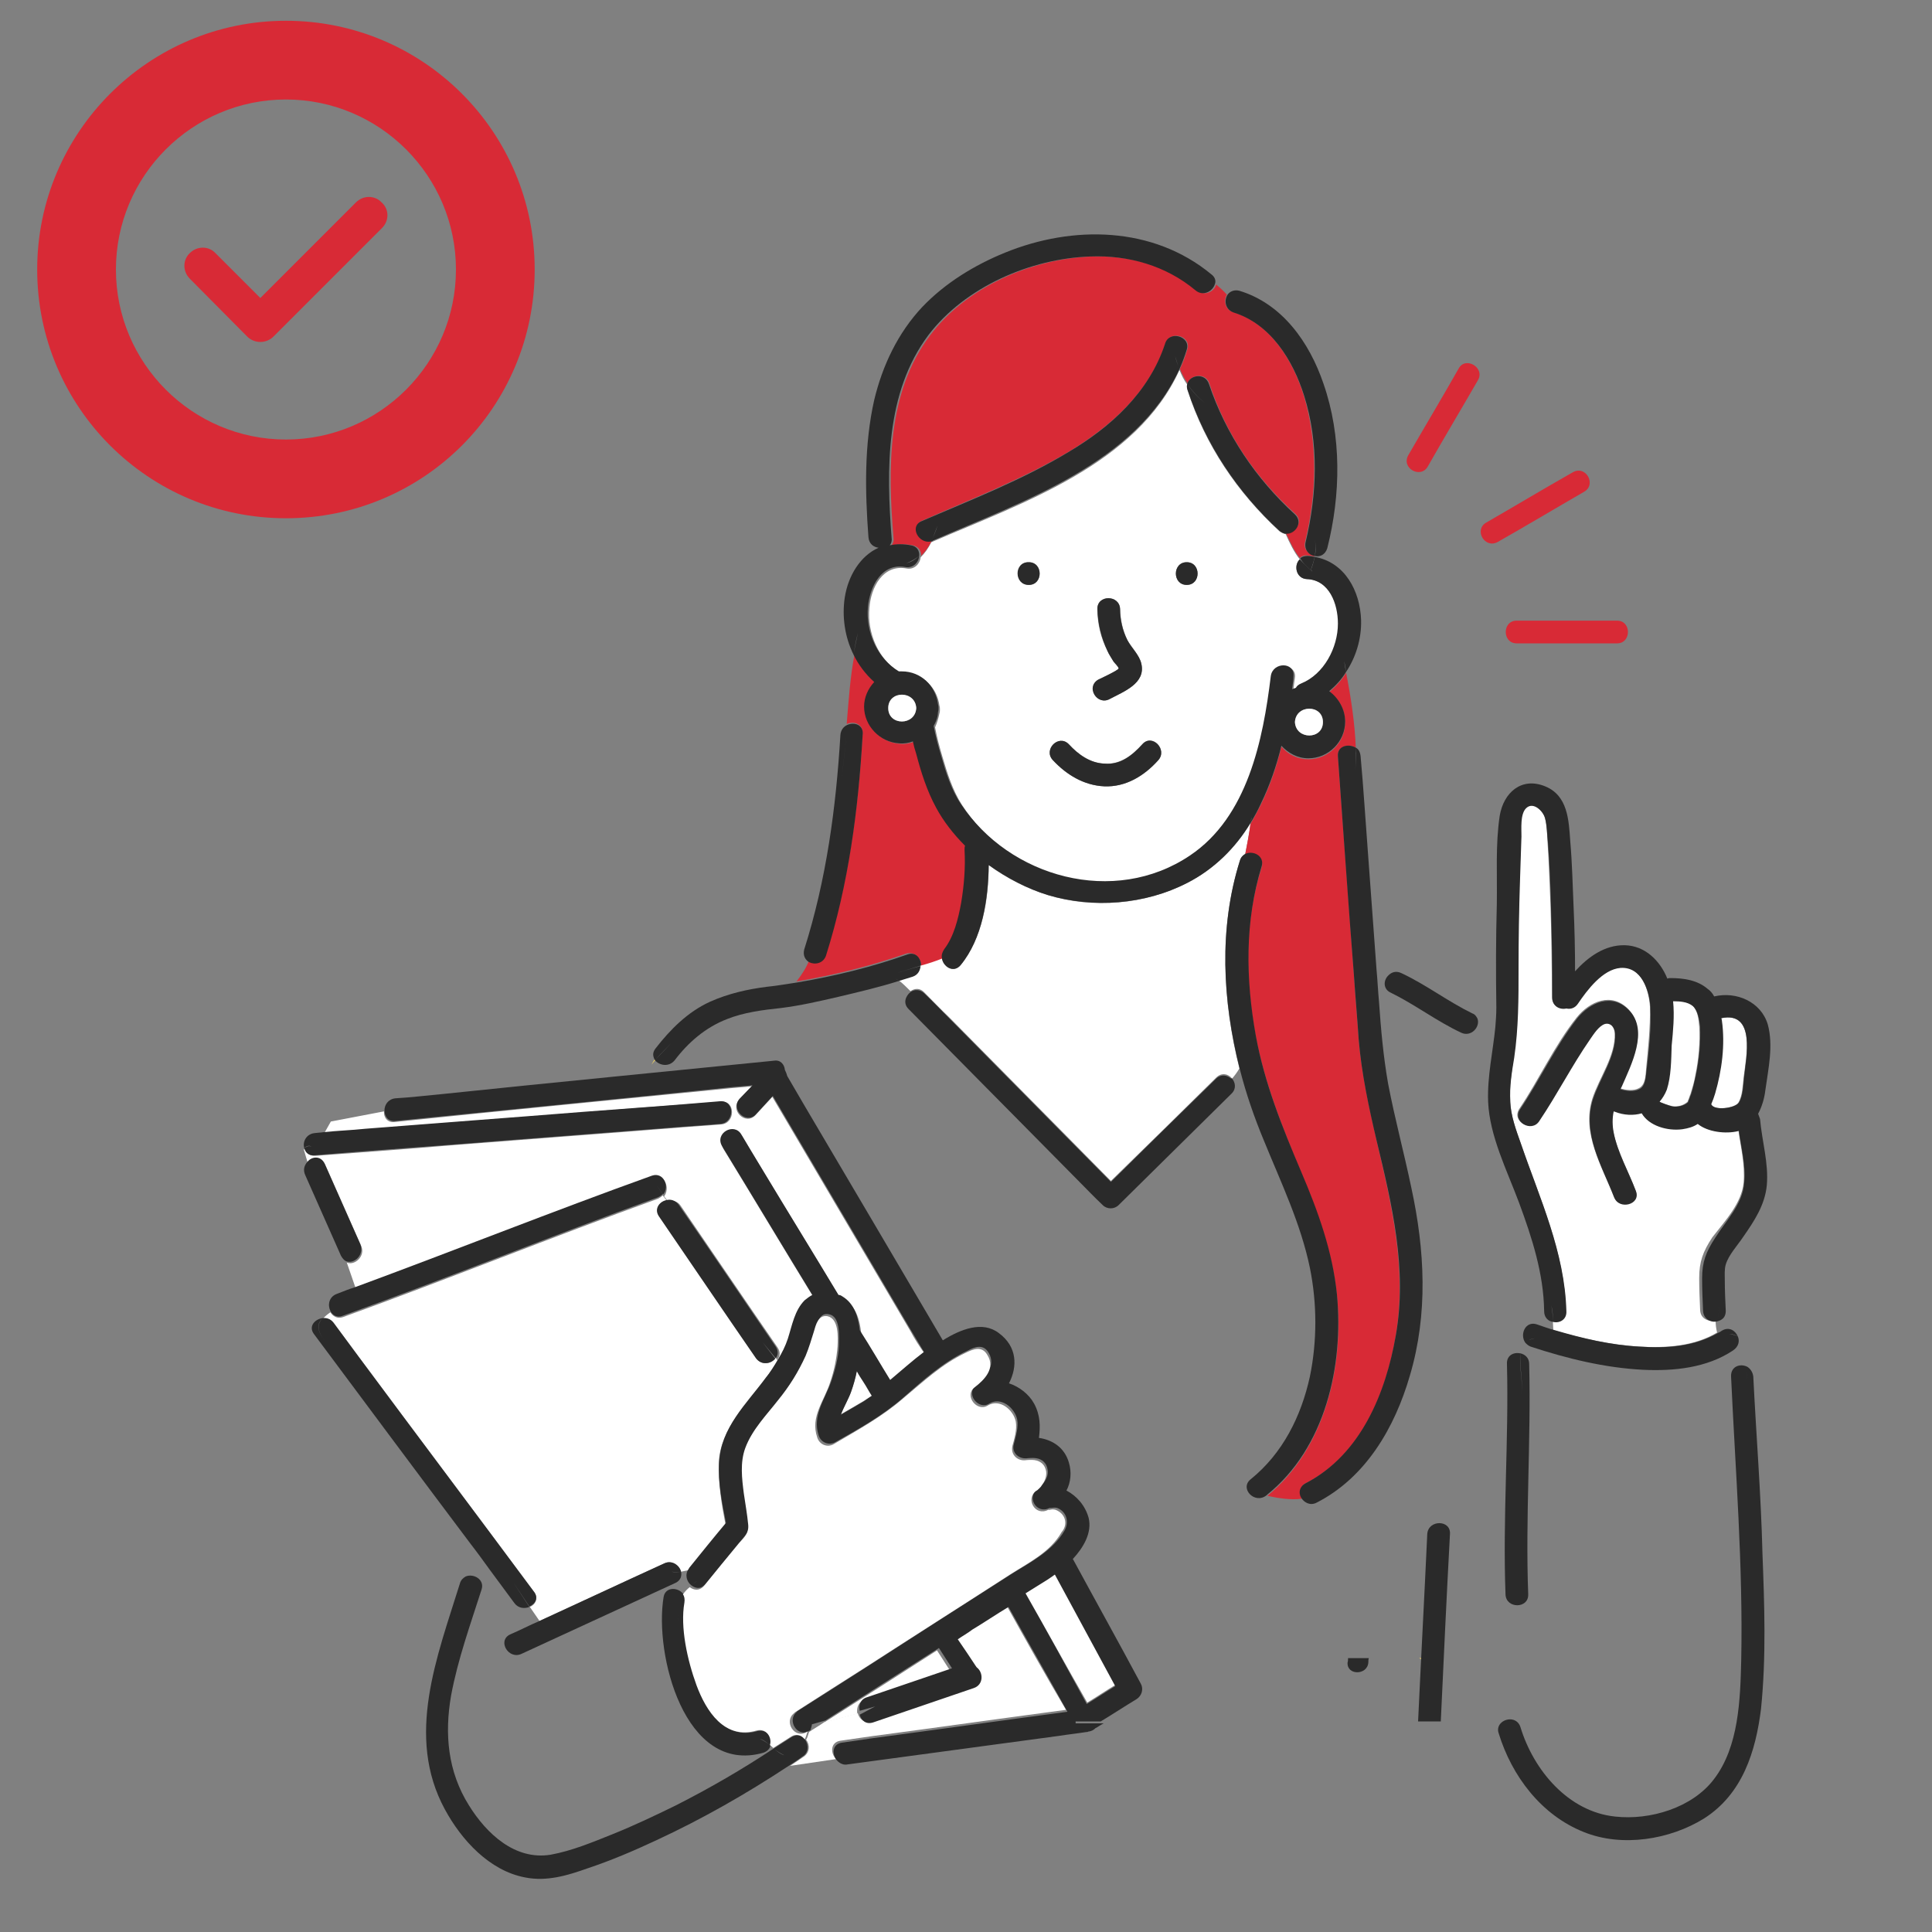 <?xml version="1.0" encoding="utf-8"?>
<!-- Generator: Adobe Illustrator 25.2.1, SVG Export Plug-In . SVG Version: 6.00 Build 0)  -->
<svg version="1.1" id="Capa_1" xmlns="http://www.w3.org/2000/svg" xmlns:xlink="http://www.w3.org/1999/xlink" x="0px" y="0px"
	 viewBox="0 0 400 400" style="enable-background:new 0 0 400 400;" xml:space="preserve">
<rect x="0" y="0" width="400" height="400" fill="#808080" stroke="none"/>
<style type="text/css">
	.st0{fill:#FFFFFF;}
	.st1{fill:#D82A36;}
	.st2{fill:#FFDC5A;}
	.st3{fill:#2A2A2A;}
	.st4{fill-rule:evenodd;clip-rule:evenodd;fill:#D82A36;}
</style>
<path class="st0" d="M216.8,327c-1.5,0.9-3,1.9-4.5,2.8c4.3,7.6,8.5,15.2,12.8,22.7c2-1.2,3.9-2.5,5.9-3.7
	c-4.2-7.7-8.3-15.4-12.5-23.1C217.9,326.3,217.3,326.6,216.8,327z"/>
<path class="st0" d="M177.4,283.8c-0.3,1.5-0.7,2.9-1.2,4.3c-0.5,1.5-1.5,3.1-2.1,4.7c1.6-0.9,3.3-1.9,4.8-2.8
	c0.7-0.4,1.2-0.8,1.7-1.1c-0.6-0.9-1.1-1.9-1.7-2.8C178.3,285.3,177.9,284.6,177.4,283.8z"/>
<path class="st0" d="M179.1,351.9c5.8-2,11.8-4,17.6-6c-0.9-1.4-1.8-2.8-2.7-4.2c-7.8,5-15.6,10-23.5,15l7-1.9
	C177.3,353.6,177.7,352.3,179.1,351.9z"/>
<path class="st0" d="M208.4,332.4c-2.5,1.5-5,3.2-7.5,4.7c-1,0.7-2.1,1.3-3,2c1.3,2,2.6,3.9,3.9,5.8c1.4,0.9,1.5,3.6-0.6,4.3
	c-7,2.4-13.8,4.7-20.8,7.1c-1.5,0.5-2.5-0.4-2.8-1.6l-7,1.9c-1,0.7-2.1,1.3-3.1,2c-0.2,0.6-0.3,1.1-0.6,1.6c0.8,1,0.8,2.6-0.5,3.5
	c-0.9,0.6-1.9,1.3-2.8,1.9l9.5-1.4c-1.2-1.2-1.2-3.5,0.9-3.8s4.1-0.6,6.2-0.9c13.5-1.8,27-3.7,40.5-5.5
	C216.5,346.9,212.4,339.6,208.4,332.4z"/>
<path class="st1" d="M247.9,60.1c-6.1-5.1-13.8-7.2-21.7-7c-12.4,0.4-26,6.2-33.6,16.3c-9,11.8-8.8,27.8-7.6,42
	c0.1,0.7-0.2,1.2-0.4,1.5c1.4-0.3,2.8-0.3,4.4,0c1.3,0.3,1.8,1.3,1.7,2.2c0.9-0.9,1.6-1.9,2.2-3.1c-2.6,0.6-4.5-3.1-2-4.2
	c10.2-4.5,20.8-8.6,30.4-14.3c8.8-5.3,16.7-12.4,20-22.4c0.9-2.8,5.5-1.6,4.5,1.3c-0.4,1.4-0.9,2.7-1.5,4c0.4,1,1,2.1,1.6,3
	c0.5-1.9,3.8-2.3,4.5,0c3.4,10.5,9.7,19.7,17.8,27c1.8,1.6-0.1,4.1-2,3.9c0.9,1.9,1.7,3.7,2.9,5.2c0.3-0.3,0.9-0.6,1.5-0.5
	c0.5,0,1,0.1,1.5,0.2c0-0.1,0-0.2,0-0.2c-1.2-0.3-2.3-1.3-1.9-2.8c2.4-9.9,2.7-20.5-0.3-30.4c-2.3-7.3-6.9-14.8-14.6-17.2
	c-1.7-0.5-2-2.4-1.3-3.6c-0.7-0.8-1.5-1.5-2.2-2.1C251.4,60.4,249.4,61.4,247.9,60.1z"/>
<path class="st0" d="M256.7,178.2c0.2-0.7,0.6-1.1,1.1-1.4c0.4-2.1,0.9-4.2,1.1-6.4c-3.3,5.2-7.6,9.6-13.1,12.4
	c-8.8,4.5-19.5,5.4-28.9,2.5c-4.2-1.3-8.4-3.4-12.2-6.2c0,7.1-1.3,15.2-5.8,20.7c-1.5,1.8-3.7,0.3-3.9-1.5c-1.5,0.5-2.9,1-4.5,1.5
	c0,0.9-0.5,1.9-1.6,2.2c-0.9,0.3-2,0.7-2.9,0.9c0.9,0.7,1.7,1.5,2.5,2.3c0.9-0.6,2-0.7,2.9,0.3c1.7,1.7,3.3,3.4,5.1,5.1
	c11.2,11.3,22.3,22.6,33.5,33.9c7.3-7.1,14.5-14.2,21.8-21.4c1.1-1.1,2.5-0.8,3.3,0.2c0.6-0.7,1.1-1.4,1.5-2.1
	C253.1,207.2,252.3,192.2,256.7,178.2z"/>
<path class="st1" d="M270.3,307.1c11.4-5.8,16.7-18.6,18.7-30.7c2.3-13.7-0.9-27-4-40.3c-1.6-7-3.1-13.9-3.7-20.9
	c-0.3-4.5-0.7-8.9-1-13.5c-1.1-15-2.2-30-3.3-45.1c-0.2-2.1,2.2-2.7,3.7-1.8c-0.2-5.1-1-10.4-2-15.5c-0.9,1.5-2.1,2.8-3.5,4
	c2.1,1.4,3.3,3.7,3.3,6.3c0,4.1-3.4,7.6-7.6,7.6c-2.3,0-4.2-1-5.6-2.6c-1,4.2-2.4,8.2-4.3,12.1c-0.7,1.4-1.4,2.7-2.1,3.9
	c-0.3,2.1-0.7,4.2-1.1,6.4c1.6-0.9,4.1,0.4,3.4,2.6c-3.6,11.4-3.4,23.3-1.2,35c1.9,9.9,5.6,19,9.4,28.2c3.4,8.2,6.5,16.5,7.4,25.4
	c1.5,14.8-2.5,31.8-14.4,41.5c2.3,0.5,4.9,0.9,7.1,0.6C269,309,269.1,307.7,270.3,307.1z"/>
<path class="st2" d="M135.6,219.3c-0.3,0.3-0.5,0.8-0.7,1.1c0.3-0.3,0.5-0.7,0.8-0.9C135.7,219.4,135.6,219.3,135.6,219.3z"/>
<path class="st0" d="M361,244.8c0.3-3.7-0.6-7.3-1.1-10.9c-0.1,0-0.1,0-0.2,0.1c-2.6,0.7-6.2,0.3-8.3-1.5c-0.9,0.6-1.9,0.9-3.2,1.1
	c-3.1,0.4-6.8-0.8-8.4-3.3c-1.7,0.5-3.7,0.4-5.5-0.3c-0.1,0-0.2-0.1-0.3-0.1c-0.3,1.4-0.3,2.8,0,4.4c0.9,4.2,3.1,8.1,4.6,12.1
	c1.1,2.8-3.4,4-4.5,1.3c-2.5-6.4-6.7-13.1-4.4-20.3c1.4-4.3,4.8-8.8,4.6-13.5c-0.1-1.3-0.9-2.4-2.1-2.1c-1.3,0.4-2.3,2.1-3.1,3.2
	c-3.8,5.5-6.7,11.4-10.5,16.9c-1.7,2.5-5.8,0.2-4-2.4c4.1-6.1,7.2-13,11.8-18.8c2.7-3.4,7.3-5.4,10.8-1.7c4,4.2,0.3,11.4-1.5,15.7
	c-0.1,0.2-0.2,0.4-0.3,0.6l0,0c1.1,0.4,2.8,0.6,3.9,0c1.4-0.7,1.4-2.7,1.5-3.9c0.4-4.2,0.9-8.7,0.8-13c-0.2-3.4-1.8-8.5-6.2-8.2
	c-3.8,0.3-7,4.5-8.8,7.4c-0.6,0.9-1.5,1.2-2.4,1c-1.4,0.3-2.9-0.4-2.9-2.2c0-6.4-0.1-12.9-0.3-19.3c-0.2-4.2-0.3-8.5-0.6-12.7
	c-0.1-1.7-0.1-3.6-0.6-5.2c-0.4-1.5-2.3-3.5-3.9-2.1c-1.3,1.1-0.9,4.4-1,5.9c-0.1,3-0.2,6-0.3,9.1c-0.2,6.1-0.3,12.2-0.3,18.3
	c0,6.2,0,12.2-0.9,18.4c-0.4,3-0.9,6.1-0.8,9.1c0.2,3,1.2,5.8,2.2,8.7c3.9,11.3,9.1,22.4,9.4,34.7c0.1,1.7-1.5,2.5-2.7,2.2
	c0,0.6,0.1,1.3,0.1,1.9c5.8,1.7,11.7,3,17.6,3.4c5.6,0.3,11.4,0,16.3-2.9c-0.2-0.9-0.3-1.6-0.3-2.5c-1.4,0.3-3.1-0.3-3.2-2.1
	c-0.1-2.2-0.2-4.5-0.2-6.7c0-3.4,0.8-5.5,2.7-8.4C357.2,252.7,360.6,249.1,361,244.8z"/>
<path class="st2" d="M294.7,343.3h-0.9c0.2,0.1,0.5,0.2,0.6,0.3C294.4,343.4,294.6,343.3,294.7,343.3z"/>
<path class="st1" d="M190.7,199.9c1.5-0.4,3-0.9,4.5-1.5c-0.1-0.6,0.1-1.2,0.5-1.8c2.1-2.7,3-6.4,3.5-9.6c0.7-3.6,0.9-7.2,0.7-10.9
	c0-0.3,0-0.6,0.1-0.9c-2.4-2.4-4.5-5.1-6-7.9c-1.9-3.4-3.1-7.3-4.1-11.1c-0.3-0.9-0.4-1.7-0.7-2.6c-0.9,0.3-1.8,0.5-2.8,0.4
	c-3.9-0.2-7.3-3.5-7.3-7.6c0-2,0.9-3.8,2.1-5.1c-1.8-1.5-3.3-3.5-4.3-5.7c-0.9,4.7-1.2,9.5-1.6,14.3c1.5-0.7,3.4,0,3.3,2
	c-0.9,15.5-2.9,30.8-7.6,45.7c-0.5,1.6-2.3,2-3.5,1.3c-0.6,1.5-1.5,2.9-2.6,4.3c7.7-1.3,15.4-3.2,22.8-5.8
	C189.6,197,190.7,198.5,190.7,199.9z"/>
<path class="st0" d="M270.6,119.9c-2.3-0.1-2.8-2.9-1.5-4.1c-1.2-1.5-2.1-3.4-2.9-5.2c-0.4-0.1-0.9-0.3-1.3-0.6
	c-8.7-8-15.4-17.9-19-29.1c-0.2-0.5-0.2-0.9-0.1-1.3c-0.7-0.9-1.2-2-1.6-3c-8.9,19.6-32.5,27.5-51,35.5c-0.2,0.1-0.3,0.1-0.4,0.2
	c-0.6,1.2-1.3,2.2-2.2,3.1c-0.1,1.3-1.3,2.6-2.9,2.3c-4.9-0.9-7.4,3.9-7.7,8.2c-0.5,5.1,1.9,10.8,6.4,13.4c0.2,0,0.4,0,0.6,0
	c4,0,7,3,7.5,6.8c0.1,0.3,0.1,0.5,0.1,0.8s0,0.5-0.1,0.8c-0.2,1-0.5,2-0.9,2.9c0.4,2.1,0.9,4,1.5,6c1,3.4,2.1,7,4.1,10.1
	c10,15.4,31.8,21.3,47.5,10.7c11.9-8,15.1-23.9,16.7-37.1c0.3-3,5.1-3,4.7,0c-0.1,0.9-0.3,1.8-0.3,2.7c0.3-0.1,0.5-0.3,0.8-0.3
	c0.3-0.3,0.6-0.7,1.1-0.9c4.7-2,7.6-7.5,7.6-12.4C277.1,125,275.2,120,270.6,119.9z M227.4,140.7c0.3-0.2,4.2-1.9,4.2-2.3
	c0-0.3-0.9-1.1-1.1-1.5c-0.4-0.7-0.9-1.4-1.2-2.1c-1.4-2.7-2.1-5.7-2.1-8.7s4.6-3,4.7,0c0.1,2.2,0.5,4.3,1.5,6.4
	c0.9,1.6,2.5,3.1,2.9,4.9c0.9,4.1-3.7,5.8-6.5,7.3C227.2,146.2,224.9,142.2,227.4,140.7z M213,121.1c-3,0-3-4.7,0-4.7
	S216,121.1,213,121.1z M239.8,157.4c-2.8,3.2-6.7,5.6-11.2,5.4c-4.2-0.2-7.8-2.4-10.6-5.4c-2.1-2.2,1.2-5.5,3.3-3.3
	c2,2.1,4.4,3.9,7.4,4c3.3,0.2,5.8-1.8,7.8-4C238.5,151.8,241.8,155.1,239.8,157.4z M245.7,121.1c-3,0-3-4.7,0-4.7
	S248.7,121.1,245.7,121.1z"/>
<path class="st0" d="M188.5,275.6c-9.5-16.1-19.1-32.4-28.6-48.5c-1.2,1.3-2.3,2.5-3.5,3.8c-2.1,2.2-5.4-1.1-3.3-3.3
	c0.9-0.9,1.7-1.8,2.6-2.7c-1.8,0.2-3.6,0.3-5.4,0.5c-22.8,2.3-45.7,4.5-68.6,6.9c-1.5,0.2-2.3-1-2.2-2.2l-11,2.1l-1.3,2.3
	c2.8-0.3,5.8-0.4,8.6-0.7c15-1.2,30-2.3,45.1-3.5c9.4-0.8,19-1.5,28.4-2.2c3-0.3,3,4.5,0,4.7c-3.5,0.3-7,0.5-10.5,0.8
	c-15,1.2-30,2.3-45.1,3.5c-9.4,0.8-19,1.5-28.4,2.2c-1.2,0.1-2-0.7-2.1-1.5c-0.1,0.1-0.3,0.2-0.3,0.2c0.3,1,0.6,2.1,0.9,3
	c1-1.1,2.9-1.5,3.6,0.3c2.5,5.6,4.9,11.1,7.4,16.7c0.9,2.1-1.4,4.1-3,3.4l1.9,5.5c20.6-7.5,40.9-15.7,61.5-23.1
	c2.4-0.9,3.6,2.2,2.3,3.9l0.8,1c0.9-0.3,2,0,2.6,0.9c6.7,9.8,13.4,19.7,20.1,29.4c0.6,0.9,0.5,1.8,0,2.4l0.4,0.6
	c0.8-1.4,1.5-2.7,2-4.2c0.9-2.7,1.4-5.8,3.5-8c0.5-0.5,1-0.9,1.6-1.1c-6.3-10.3-12.4-20.5-18.7-30.8c-1.5-2.6,2.5-5,4-2.4
	c1.4,2.3,2.8,4.6,4.2,7c5.3,8.8,10.6,17.4,15.9,26.2c0.3,0.1,0.5,0.3,0.8,0.3c2.5,1.4,3.3,4.2,3.6,7c2.1,3.4,4.1,6.9,6.3,10.3
	c2.2-2,4.5-3.9,7-5.8C190.3,278.7,189.3,277.1,188.5,275.6z"/>
<path class="st0" d="M156.6,281.2c-6.7-9.8-13.4-19.7-20.1-29.4c-1-1.5,0.1-3,1.5-3.3l-0.8-1c-0.3,0.3-0.6,0.5-1,0.7
	c-21.9,7.9-43.4,16.6-65.2,24.5c-1.2,0.4-2.1-0.2-2.6-1c-0.6,0.4-1.2,0.9-1.5,1.3c0.8-0.1,1.6,0.2,2.2,0.9c1.7,2.3,3.4,4.6,5.1,6.9
	c12.1,16.3,24.3,32.5,36.4,48.8c0.9,1.3,0.3,2.6-0.9,3.1l2,2.9c8.6-3.9,17.3-8,25.8-11.9c1.6-0.8,3.2,0.4,3.5,1.7
	c0.5-0.1,1-0.2,1.5-0.3c0-0.1,0.1-0.1,0.1-0.2c2.6-3.1,5.1-6.2,7.6-9.3c-0.8-4.1-1.5-8.5-1.4-12.6c0.3-7.2,5.6-11.9,9.6-17.4
	c0.9-1.3,1.8-2.6,2.6-3.9l-0.4-0.6C159.7,282.4,157.7,282.8,156.6,281.2z"/>
<path class="st0" d="M356.3,210.8c0,0.2,0.1,0.3,0.1,0.5c0.6,5,0,10.3-1.4,15.1c-0.3,0.8-0.5,1.5-0.8,2.2c0.4,1.4,4.9,0.9,5.7-0.3
	c0.9-1.5,0.9-3.7,1.1-5.3C361.5,219,363.6,209.3,356.3,210.8z"/>
<path class="st0" d="M350.4,208.2c-1-0.9-2.7-1-4.1-1c0.3,3.1-0.1,6.2-0.3,9.2c-0.3,2.9-0.2,6.3-1,9.1c-0.3,0.9-0.9,1.8-1.5,2.5
	c0,0.2,2.1,0.9,2.7,1c1.1,0.2,2.3-0.1,3.2-0.9c0,0,0-0.1,0.1-0.3c0.2-0.4,0.3-0.9,0.5-1.3c0.4-1.3,0.8-2.6,1-3.9
	c0.7-3.3,1-6.8,0.8-10.1C351.7,211.1,351.5,209.2,350.4,208.2z"/>
<path class="st3" d="M213,121.1c3,0,3-4.7,0-4.7C209.9,116.3,209.9,121.1,213,121.1z"/>
<path class="st3" d="M245.7,121.1c3,0,3-4.7,0-4.7S242.7,121.1,245.7,121.1z"/>
<path class="st3" d="M221.3,154.1c-2.1-2.2-5.4,1.1-3.3,3.3c2.8,3,6.4,5.2,10.6,5.4c4.5,0.2,8.3-2.2,11.2-5.4c2-2.2-1.3-5.6-3.3-3.3
	c-2.1,2.3-4.5,4.3-7.8,4C225.7,158,223.2,156.2,221.3,154.1z"/>
<path class="st3" d="M271.4,118c0.3-0.9,0.6-1.8,0.8-2.7c-0.5-0.1-1-0.2-1.5-0.2c-0.7,0-1.2,0.2-1.5,0.5
	C269.7,116.5,270.4,117.3,271.4,118z"/>
<path class="st3" d="M281.8,128.4c-0.2-6.1-3.4-12-9.6-13.1c-0.2,0.9-0.4,1.7-0.8,2.7c0.1,0.1,0.3,0.2,0.3,0.3v-0.4v0.4
	c-0.1-0.1-0.3-0.2-0.3-0.3c0,0.1-0.1,0.2-0.1,0.3c0-0.1,0.1-0.2,0.1-0.3c-0.9-0.7-1.6-1.5-2.3-2.2c-1.3,1.2-0.8,4,1.5,4.1
	c4.6,0.2,6.4,5.1,6.4,9.2c0,5-2.9,10.5-7.6,12.4c-0.5,0.2-0.9,0.5-1.1,0.9c-0.3,0.1-0.5,0.2-0.8,0.3c0.1-0.9,0.3-1.8,0.3-2.7
	c0.3-3-4.3-3-4.7,0c-1.6,13.2-4.8,29.1-16.7,37.1c-15.7,10.6-37.4,4.6-47.5-10.7c-2-3-3.1-6.6-4.1-10.1c-0.6-2-1.1-3.9-1.5-6
	c0.5-0.9,0.9-1.9,0.9-2.9c0.1-0.3,0.1-0.5,0.1-0.8s0-0.5-0.1-0.8c-0.5-3.8-3.5-6.8-7.5-6.8c-0.3,0-0.4,0-0.6,0
	c-4.5-2.7-6.9-8.2-6.4-13.4c0.4-4.1,2.8-9.1,7.7-8.2c1.6,0.3,2.8-0.9,2.9-2.3c-0.8,0.7-1.6,1.3-2.7,1.5c1-0.3,1.9-0.9,2.7-1.5
	c0.1-1-0.4-2-1.7-2.2c-1.5-0.3-3-0.3-4.4,0c0.3-0.3,0.5-0.9,0.4-1.5c-1.1-14.2-1.3-30.1,7.6-42c7.6-10,21.2-15.9,33.6-16.3
	c7.8-0.3,15.6,1.9,21.7,7c1.5,1.3,3.5,0.3,4-1.2c-0.9-0.8-2-1.5-3.1-2.1c1.1,0.6,2.1,1.4,3.1,2.1c0.3-0.7,0.1-1.5-0.7-2.1
	c-12.1-10-28.7-10.2-42.7-4.5c-6.4,2.6-12.4,6.3-17.1,11.2c-5.1,5.4-8.3,12.2-10,19.3c-2.1,9.3-1.9,19-1.2,28.4
	c0.1,1.4,1.1,2.1,2.1,2.2c-3.8,1.7-6.3,5.8-7,10.3c-0.6,3.9,0,8.2,1.8,11.8c0.3-1.5,0.5-2.9,0.9-4.4c-0.3,1.5-0.6,2.9-0.9,4.4
	c1,2.1,2.5,4.1,4.3,5.7c-1.3,1.4-2.1,3.2-2.1,5.1c0,4,3.3,7.4,7.3,7.6c1,0.1,2-0.1,2.8-0.4c0.2,0.9,0.4,1.7,0.7,2.6
	c1,3.8,2.2,7.6,4.1,11.1c1.5,2.8,3.6,5.5,6,7.9c-0.1,0.3-0.1,0.5-0.1,0.9c0.2,3.6-0.1,7.3-0.7,10.9c-0.6,3.3-1.5,7-3.5,9.6
	c-0.4,0.6-0.6,1.2-0.5,1.8c1.2-0.4,2.3-0.9,3.4-1.5c-1.1,0.6-2.3,1-3.4,1.5c0.2,1.8,2.4,3.3,3.9,1.5c4.5-5.5,5.7-13.6,5.8-20.7
	c3.8,2.7,8,4.9,12.2,6.2c9.4,2.8,20.2,2,28.9-2.5c5.5-2.8,10-7.2,13.1-12.4c0.1-0.4,0.1-0.8,0.2-1.2c0,0.4-0.1,0.8-0.2,1.2
	c0.8-1.3,1.5-2.6,2.1-3.9c1.9-3.9,3.3-8,4.3-12.1c1.4,1.5,3.3,2.6,5.6,2.6c4.1,0,7.6-3.4,7.6-7.6c0-2.6-1.4-4.9-3.3-6.3
	c1.4-1.2,2.6-2.5,3.5-4c-0.2-0.8-0.3-1.5-0.4-2.2c0.2,0.8,0.3,1.5,0.4,2.2C280.7,136.1,281.9,132.3,281.8,128.4z M183.9,146.6
	c0-3.7,5.6-3.7,5.8,0C189.5,150.3,183.9,150.3,183.9,146.6z M268.1,149.5c0.2-3.7,5.8-3.7,5.8,0S268.3,153.2,268.1,149.5z"/>
<path class="st3" d="M227.4,140.7c-2.7,1.5-0.3,5.5,2.4,4c2.8-1.5,7.5-3.2,6.5-7.3c-0.4-1.8-2.1-3.3-2.9-4.9c-1-2-1.5-4.1-1.5-6.4
	c-0.1-3-4.8-3-4.7,0c0.1,3.1,0.8,5.9,2.1,8.7c0.3,0.7,0.8,1.4,1.2,2.1c0.2,0.3,1.1,1.1,1.1,1.5C231.6,138.7,227.9,140.5,227.4,140.7
	z"/>
<path class="st0" d="M189.7,146.6c-0.2-3.7-5.8-3.7-5.8,0S189.5,150.3,189.7,146.6z"/>
<path class="st0" d="M273.9,149.5c0-3.7-5.6-3.7-5.8,0C268.3,153.2,273.9,153.2,273.9,149.5z"/>
<path class="st3" d="M274,79.4c-2.9-8.5-8.5-16.5-17.4-19.2c-1.1-0.3-2.1,0.2-2.5,0.9c1,1.1,1.9,2.3,2.7,3.6
	c-0.8-1.3-1.6-2.5-2.7-3.6c-0.7,1.2-0.4,3,1.3,3.6c7.7,2.4,12.3,9.9,14.6,17.2c3.1,9.8,2.7,20.4,0.3,30.4c-0.3,1.5,0.7,2.7,1.9,2.8
	c0.2-1.1,0.3-2.2,0-3.4c0.3,1.2,0.3,2.3,0,3.4c1.1,0.3,2.2-0.3,2.6-1.6C277.6,102.4,277.8,90.3,274,79.4z"/>
<path class="st3" d="M253.4,225.1c0.7-0.5,1.2-1.1,1.7-1.6c-0.9-0.9-2.2-1.2-3.3-0.2c-7.3,7.1-14.5,14.2-21.8,21.4
	c-11.2-11.3-22.3-22.6-33.5-33.9c-1.7-1.7-3.3-3.4-5.1-5.1c-0.9-0.9-2.1-0.9-2.9-0.3c1.4,1.5,2.7,3.1,4.4,4.1
	c-1.6-1.1-3-2.7-4.4-4.1c-1,0.8-1.6,2.3-0.4,3.5c11.7,11.8,23.4,23.7,35.1,35.5c1.7,1.7,3.3,3.4,5.1,5.1c0.9,0.9,2.4,0.9,3.3,0
	c7.8-7.7,15.6-15.4,23.4-23.1c1-1,0.8-2.3,0-3.2C254.6,224,254.1,224.6,253.4,225.1z"/>
<path class="st3" d="M364,230.6c0.8-1.5,1.3-3.2,1.5-4.9c0.6-4.4,1.7-9.2,0.5-13.6c-1.4-4.7-6.5-6.9-11.1-5.8
	c-0.3-0.6-0.8-1.2-1.4-1.6c-2.1-1.8-5-2.2-7.6-2.2c-0.3,0-0.4,0-0.7,0.1c-1.5-3.7-4.6-6.8-8.8-6.9c-4.1-0.1-7.6,2.4-10.3,5.4
	c0-4.4-0.1-8.8-0.3-13.2c-0.2-4.6-0.3-9.2-0.7-13.8c-0.3-4.3-0.5-9.4-5.2-11.3c-4.9-2-8.6,1.3-9.4,6.1c-0.9,5.9-0.5,12.3-0.6,18.3
	c-0.2,7.1-0.2,14.2-0.1,21.4c0,1.4-0.1,2.7-0.2,4l2.1,0.9l-2.1-0.9c-0.5,5.1-1.7,10.3-1.5,15.5c0.3,7.1,3.9,14.2,6.4,20.9
	c2.7,7.3,5.1,14.7,5.2,22.5c0,1.3,0.9,2.1,1.9,2.2c-0.1-1.1-0.2-2.2-0.4-3.4c0.3,1.2,0.3,2.3,0.4,3.4c1.3,0.3,2.8-0.5,2.7-2.2
	c-0.3-12.2-5.5-23.3-9.4-34.7c-1-2.8-2.1-5.7-2.2-8.7c-0.2-3.1,0.3-6.1,0.8-9.1c0.9-6.2,0.9-12.2,0.9-18.4c0-6.1,0.1-12.2,0.3-18.3
	c0.1-3,0.2-6,0.3-9.1c0-1.5-0.3-4.7,1-5.9c1.5-1.4,3.5,0.7,3.9,2.1c0.4,1.6,0.4,3.5,0.6,5.2c0.3,4.2,0.5,8.4,0.6,12.7
	c0.2,6.4,0.3,12.9,0.3,19.3c0,1.8,1.6,2.5,2.9,2.2c0.9,0.2,1.8-0.1,2.4-1c1.9-2.8,5.1-7.1,8.8-7.4c4.4-0.3,6,4.7,6.2,8.2
	c0.2,4.2-0.3,8.7-0.8,13c-0.2,1.4-0.2,3.3-1.5,3.9c-1.1,0.6-2.8,0.4-3.9,0l0,0c0.1-0.2,0.2-0.4,0.3-0.6c1.9-4.4,5.6-11.5,1.5-15.7
	c-3.5-3.7-8.1-1.7-10.8,1.7c-4.5,5.8-7.7,12.7-11.8,18.8c-1.7,2.5,2.4,4.9,4,2.4c3.7-5.5,6.7-11.4,10.5-16.9c0.7-1,1.8-2.8,3.1-3.2
	c1.2-0.3,2.1,0.8,2.1,2.1c0.2,4.6-3.2,9.2-4.6,13.5c-2.3,7.1,1.9,13.8,4.4,20.3c1,2.7,5.6,1.5,4.5-1.3c-1.5-4-3.8-7.9-4.6-12.1
	c-0.3-1.5-0.3-3,0-4.4c0.1,0,0.2,0.1,0.3,0.1c1.8,0.7,3.8,0.8,5.5,0.3c1.5,2.6,5.3,3.7,8.4,3.3c1.3-0.2,2.3-0.5,3.2-1.1
	c2.1,1.7,5.8,2.1,8.3,1.5c0.1,0,0.1,0,0.2-0.1c0.5,3.6,1.5,7.3,1.1,10.9c-0.3,4.3-3.8,7.8-6,11.3c-1.9,2.9-2.7,5-2.7,8.4
	c0,2.2,0.1,4.5,0.2,6.7c0.1,1.8,1.8,2.6,3.2,2.1c0-1.3,0.1-2.6,0.1-3.8c0,1.3-0.1,2.6-0.1,3.8c0.9-0.3,1.5-0.9,1.5-2.1
	c-0.1-2.1-0.2-4.3-0.2-6.4c0-1-0.1-2.2,0.2-3.2c0.6-2,2.4-3.9,3.6-5.7c2.3-3.3,4.5-6.6,4.9-10.7c0.4-4.6-1-9.1-1.4-13.7
	C364.2,231.2,364.1,230.8,364,230.6z M351.1,222.7c-0.3,1.3-0.6,2.7-1,3.9c-0.2,0.4-0.3,0.9-0.5,1.3c-0.1,0.2-0.1,0.3-0.1,0.3
	c-0.9,0.8-2.1,1-3.2,0.9c-0.5-0.1-2.7-0.9-2.7-1c0.6-0.7,1.1-1.5,1.5-2.5c0.9-2.8,0.9-6.1,1-9.1c0.3-3.1,0.6-6.1,0.3-9.2
	c1.4,0,3,0.1,4.1,1c1.1,1,1.3,2.9,1.5,4.3C352.1,215.9,351.8,219.3,351.1,222.7z M361.1,223c-0.2,1.7-0.2,3.9-1.1,5.3
	c-0.8,1.2-5.2,1.7-5.7,0.3c0.3-0.7,0.6-1.5,0.8-2.2c1.4-4.8,2.1-10.1,1.4-15.1c0-0.2-0.1-0.3-0.1-0.5
	C363.6,209.3,361.5,219,361.1,223z"/>
<path class="st3" d="M359.8,276.7c-0.5-0.3-1.1-0.4-1.8-0.5C358.8,276.2,359.4,276.4,359.8,276.7c-0.5-1.2-1.8-2.1-3.3-1.2
	c-0.3,0.2-0.4,0.3-0.7,0.4c0.2,0.7,0.4,1.4,0.8,2.1c-0.3-0.7-0.6-1.4-0.8-2.1c-4.9,2.9-10.7,3.3-16.3,2.9c-6-0.3-11.8-1.7-17.6-3.4
	c0,0.4,0,0.8,0,1.2c0-0.4,0-0.9,0-1.2c-1.2-0.3-2.5-0.8-3.7-1.2c-2.4-0.8-3.6,2.1-2.4,3.8c0.4-0.4,1-0.8,1.9-0.9
	c-0.9,0.2-1.5,0.4-1.9,0.9c0.3,0.3,0.6,0.6,1.1,0.8c7.6,2.5,15.4,4.4,23.3,4.8c6.4,0.3,13.2-0.4,18.6-4
	C360,278.8,360.2,277.6,359.8,276.7z"/>
<path class="st3" d="M316.6,282.4c0-1.3-0.9-2-1.8-2.2c-0.3,2.7,0.7,6.3,0.1,8.6c0.6-2.3-0.5-6-0.1-8.6c-1.4-0.3-2.9,0.4-2.8,2.2
	c0.4,15.9-0.9,31.8-0.3,47.7c0.1,3,4.8,3,4.7,0C315.8,314.3,317,298.3,316.6,282.4z"/>
<path class="st3" d="M364.9,321.7c-0.3-12.3-1.3-24.5-1.9-36.7c-0.1-0.9-0.6-1.6-1.2-2c-0.1,1.6-0.3,3.3-0.1,4.5
	c-0.2-1.3,0-2.9,0.1-4.5c-1.5-0.8-3.5-0.1-3.4,2c0.9,19.6,2.5,39.1,2.1,58.8c-0.2,8.1-0.5,17.8-5.6,24.5c-4.5,6-13.3,8.6-20.5,7.8
	c-9.7-1-16.9-9.6-19.6-18.5c-0.6-1.9-2.7-2-3.9-1l0,0l0,0c-0.1,0.1-0.2,0.2-0.3,0.3c1.2,0.8,1.6,2.1,2.4,2.9
	c-0.8-0.8-1.2-2.2-2.4-2.9c-0.4,0.5-0.6,1.2-0.3,2c2.7,8.8,8.8,16.9,17.6,20.4c7.9,3.2,17.8,1.6,24.9-2.8c8-5.1,10.7-13.9,11.8-22.7
	C365.7,343,365.3,332.1,364.9,321.7z"/>
<path class="st3" d="M276.8,268c-0.9-8.9-3.9-17.2-7.4-25.4c-3.9-9.2-7.6-18.3-9.4-28.2c-2.1-11.7-2.3-23.6,1.2-35
	c0.7-2.2-1.8-3.4-3.4-2.6c-0.5,2.7-0.9,5.5-0.6,8.4c-0.3-2.9,0.2-5.7,0.6-8.4c-0.5,0.3-0.9,0.7-1.1,1.4c-4.4,14-3.6,29,0,43.2
	c0.7-1,1.3-2.1,1.8-3.3c-0.6,1.2-1.2,2.2-1.8,3.3c1.3,5.1,3,10,5,14.8c3.5,8.6,7.6,17.1,9.5,26.3c1.5,7.4,1.5,15.2,0,22.5
	c-1.8,8.2-5.6,15.9-12.3,21.3c-2.3,1.9,0.9,5.2,3.3,3.3c0,0,0.1,0,0.1-0.1c-0.7-0.2-1.3-0.3-1.9-0.4c0.6,0.2,1.2,0.3,1.9,0.4
	C274.4,299.8,278.2,282.8,276.8,268z"/>
<path class="st3" d="M175.4,150.1c-0.3,3.8-0.7,7.6-1.2,11.3C174.7,157.6,175.1,153.9,175.4,150.1c-0.7,0.3-1.3,1-1.4,2
	c-0.9,15.1-2.9,30-7.5,44.5c-0.3,1.2,0.2,2.1,1,2.6c0.7-1.7,1.1-3.5,0.9-5.4c0.2,1.9-0.3,3.7-0.9,5.4c1.2,0.6,2.9,0.3,3.5-1.3
	c4.7-14.9,6.7-30.2,7.6-45.7C178.9,150.1,176.9,149.4,175.4,150.1z"/>
<path class="st3" d="M292.2,245.9c-1.5-7.2-3.4-14.2-4.8-21.5c-1-5.7-1.5-11.3-1.9-17.1c-0.2-2.1-0.3-4.4-0.5-6.5l-0.7-0.4l0.7,0.4
	c-0.6-8.2-1.2-16.4-1.8-24.5c-0.5-6.5-0.9-13.1-1.5-19.7c-0.1-0.9-0.4-1.5-1-1.8c0.1,1.5,0,3.1-0.1,4.7c0.1-1.5,0.1-3.1,0.1-4.7
	c-1.5-0.9-3.9-0.4-3.7,1.8c1.1,15,2.1,30,3.3,45.1c0.3,4.5,0.7,8.9,1,13.5c0.6,7.1,2.1,14.1,3.7,20.9c3.2,13.3,6.4,26.6,4,40.3
	c-2.1,12.1-7.3,24.8-18.7,30.7c-1.3,0.7-1.5,2-0.9,3c3-0.3,5.5-1.7,6.4-5.3c-0.9,3.5-3.4,5-6.4,5.3c0.6,1,1.9,1.7,3.2,1
	c10.2-5.2,16.2-15.6,19.3-26.3C295.7,272,295,258.8,292.2,245.9z"/>
<path class="st3" d="M301,209l4.9,1.9c-0.2-0.4-0.5-0.9-1.1-1.1c-5.1-2.5-9.5-5.9-14.6-8.3c-1.2-0.6-2.2-0.2-2.9,0.6l5.1,2.9
	l-5.1-2.9c-0.9,1-0.9,2.7,0.6,3.4c5.1,2.5,9.5,5.9,14.6,8.3c2.1,1,4-1.2,3.4-2.9L301,209z"/>
<path class="st3" d="M300.2,317.6c0.2-3-4.5-3-4.7,0c-0.6,13-1.3,25.9-1.9,38.8h4.7C298.9,343.5,299.5,330.5,300.2,317.6z"/>
<path class="st3" d="M279.1,343.3c0,0.3,0,0.6-0.1,0.9c-0.2,2.7,4.1,2.7,4.3,0c0-0.3,0-0.6,0.1-0.9H279.1z"/>
<path class="st3" d="M106.2,327.5l3.4,5.1c1.2-0.5,2-1.8,0.9-3.1c-12.1-16.3-24.3-32.5-36.4-48.8c-1.7-2.3-3.4-4.6-5.1-6.9
	c-0.6-0.8-1.5-1-2.2-0.9c-1.1,1.2-1.3,2.4,0.5,4.8c-1.8-2.4-1.7-3.6-0.5-4.8c-1.6,0.2-3,1.7-1.8,3.3c10.8,14.5,21.5,28.9,32.4,43.4
	l0.3-1.9l-0.3,1.9c1.4,1.8,2.7,3.6,4,5.4c1.7,2.3,3.4,4.6,5.1,6.9c0.8,1.1,2.1,1.2,3.1,0.8L106.2,327.5z"/>
<path class="st3" d="M141,325.4c-0.6,0.1-1.3,0.2-1.9,0C139.7,325.5,140.3,325.5,141,325.4c-0.3-1.3-1.9-2.5-3.5-1.7
	c-8.6,3.9-17.3,8-25.8,11.9l0.7,1l-0.7-1c-2.1,0.9-4,1.9-6.1,2.8c-2.7,1.3-0.3,5.3,2.4,4c10.6-4.9,21.3-9.8,31.9-14.7
	C140.9,327.2,141.2,326.3,141,325.4z"/>
<path class="st3" d="M156.8,358.4c-6.5,1.9-10.4-4-12.4-9.4c-1.9-5.1-3.3-12-2.5-17.1c0.1-0.7,0-1.3-0.3-1.7c-1,1.5-1.4,3.5-1.1,5.6
	c-0.3-2,0.1-3.9,1.1-5.6c-1-1.6-3.8-1.8-4.2,0.4c-2,11.8,4.3,36.9,20.6,32.3c0.9-0.3,1.4-0.9,1.5-1.5c-0.7-0.6-1.5-1.1-2.2-1.4
	c0.8,0.2,1.5,0.8,2.2,1.4C160.1,359.9,158.9,357.9,156.8,358.4z"/>
<path class="st3" d="M135.9,245.4l1.4,1.9c1.4-1.6,0.1-4.7-2.3-3.9c-20.6,7.4-40.9,15.5-61.5,23.1l0.9,2.4l-0.9-2.4
	c-1.3,0.4-2.5,0.9-3.8,1.4c-1.6,0.6-1.9,2.3-1.3,3.5c0.4-0.3,0.9-0.6,1.3-0.9c-0.4,0.3-0.9,0.6-1.3,0.9c0.4,0.9,1.4,1.5,2.6,1
	c21.9-7.9,43.4-16.6,65.2-24.5c0.4-0.2,0.8-0.4,1-0.7L135.9,245.4z"/>
<path class="st3" d="M164.9,345.2c0.9-0.6,1.9-1.2,2.8-1.8l-2.6,0.7C165.1,344.4,165,344.8,164.9,345.2z"/>
<path class="st3" d="M222.7,356.4h5.2c2.5-1.5,4.9-3.1,7.4-4.6c1.1-0.7,1.5-2.1,0.9-3.2c-4.6-8.6-9.4-17.2-14-25.7l-0.1-0.1
	c2.3-2.5,4-5.5,3.3-8.5c-0.7-2.6-2.5-4.6-4.6-5.7c0.9-1.7,1.1-3.8,0.5-5.8c-0.9-3.1-3.4-4.7-6.2-5.1c0.3-2.4,0.3-4.7-1-7.1
	c-1.1-2-3.1-3.5-5.2-4.2c1.8-3.5,1.7-7.6-2.1-10.4c-3.4-2.6-7.9-0.8-11.6,1.5c-9.5-16.2-19.1-32.4-28.7-48.7c-1.2-2-2.3-4-3.5-6
	c-0.1-0.4-0.3-0.9-0.5-1.3c-0.1-1.1-0.9-2.1-2.2-1.9c-22.8,2.3-45.7,4.5-68.6,6.9c-3.3,0.3-6.5,0.7-9.9,0.9
	c-1.5,0.2-2.2,1.4-2.2,2.5l6.6-1.2l-6.6,1.2c0,1.2,0.7,2.3,2.2,2.2c22.8-2.3,45.7-4.5,68.6-6.9c1.8-0.2,3.6-0.3,5.4-0.5
	c-0.9,0.9-1.7,1.8-2.6,2.7c-2.1,2.2,1.3,5.5,3.3,3.3c1.2-1.3,2.3-2.5,3.5-3.8c9.5,16.1,19.1,32.4,28.6,48.5c0.9,1.5,1.8,3,2.7,4.5
	c-2.4,1.8-4.6,3.8-7,5.8c-2.1-3.4-4.1-6.9-6.3-10.3c-0.3-2.7-1.1-5.5-3.6-7c-0.3-0.2-0.5-0.3-0.8-0.3c-5.3-8.8-10.6-17.4-15.9-26.2
	c-1.4-2.3-2.8-4.6-4.2-7c-1.5-2.6-5.6-0.3-4,2.4c6.3,10.3,12.4,20.5,18.7,30.8c-0.6,0.3-1.1,0.7-1.6,1.1c-2.1,2.1-2.6,5.2-3.5,8
	c-0.5,1.5-1.2,2.9-2,4.2l1.1,1.4l-1.1-1.4c-0.8,1.4-1.6,2.7-2.6,3.9c-4,5.4-9.2,10.2-9.6,17.4c-0.3,4.1,0.6,8.5,1.4,12.6
	c-2.6,3.1-5.1,6.2-7.6,9.3c0,0.1-0.1,0.1-0.1,0.2c1.1-0.1,2.2,0,3.2,1.2c-0.9-1.2-2.1-1.3-3.2-1.2c-0.9,1.2-0.4,2.7,0.5,3.4
	c0.3-0.3,0.8-0.6,1.3-0.9c-0.4,0.3-0.9,0.5-1.3,0.9c0.8,0.6,1.8,0.9,2.7,0c0.1-0.1,0.2-0.2,0.3-0.3c2.4-2.9,4.8-5.8,7.2-8.8
	c1-1.3,2.1-2.1,1.9-3.9c-0.3-2.1-0.7-4.3-0.9-6.4c-0.3-3.2-0.8-6.4,0.3-9.4c1.4-3.8,4.4-6.8,6.8-9.9c2.2-2.8,4.3-5.8,5.7-9.2
	c0.7-1.6,1.1-3.3,1.7-5c0.4-1.4,0.9-3.6,2.8-3.2c2.4,0.4,2.1,4.4,2.1,6.3c-0.1,2.5-0.7,4.9-1.5,7.3c-1.3,3.9-4.1,7.3-2.7,11.5
	c0.5,1.5,2.1,2.1,3.4,1.4c5-2.8,10-5.6,14.3-9.4c4-3.5,8.1-7.2,13-9.5c1.7-0.9,3.4-1.5,4.5,0.4c1.6,2.7-0.8,5.1-2.7,6.8
	c-2.1,1.7,0.6,5.1,2.8,3.7c2.5-1.5,5.3,0.9,5.8,3.3c0.3,1.6-0.3,3.5-0.7,5.1c-0.5,1.8,1.1,3.2,2.9,2.9c0,0,1.1-0.1,1.7,0
	c1.3,0.2,2.2,1,2.4,2.4c0.2,1-0.3,2.1-0.9,2.8c-0.3,0.3-0.6,0.7-0.9,1c-0.1,0.1-0.2,0.2-0.3,0.2c0,0,0.1,0,0.1-0.1
	c-2.5,1.7-0.3,5.4,2.4,4c-0.2,0.1-0.3,0.1,0,0l0,0l0,0c0.1,0,0.2,0,0.3,0c0.3,0,0.9-0.2,1.5,0.1c1.9,0.9,2.2,3,1.3,4.6
	c-2.4,4.1-6.8,6.4-10.7,8.8c-9.9,6.3-19.7,12.6-29.6,19c-5,3.2-10,6.4-14.9,9.5c-0.1,0.1-0.2,0.1-0.2,0.2c-2.2,1.7,0.1,5.5,2.6,3.9
	c0.1,0,0.1-0.1,0.2-0.1c0.1-0.4,0.3-0.9,0.3-1.2l-0.4,0.1l0.4-0.1l0,0l0,0l2.8-0.8c7.8-5,15.6-10,23.5-15c0.9,1.4,1.8,2.8,2.7,4.2
	c-5.8,2-11.8,4-17.6,6c-1.4,0.4-1.8,1.8-1.5,2.8l3.2-0.9L178,355c0.3,1.2,1.3,2.1,2.8,1.6c7-2.4,13.8-4.7,20.8-7.1
	c2.1-0.7,2-3.3,0.6-4.3c-1.3-2-2.6-3.9-3.9-5.8c1-0.7,2.1-1.3,3-2c2.5-1.5,5-3.2,7.5-4.7c4,7.2,8.2,14.5,12.2,21.7
	c-13.5,1.8-27,3.7-40.5,5.5c-2.1,0.3-4.1,0.6-6.2,0.9s-2.1,2.6-0.9,3.8l1.7-0.3l-1.7,0.3c0.5,0.5,1.3,0.9,2.1,0.7
	c14.6-2,29.1-3.9,43.7-5.9c1.9-0.3,3.8-0.5,5.7-0.8c0.2,0,0.3,0,0.4-0.1c0,0,0,0,0.1,0c0.6-0.1,1-0.3,1.4-0.7c0.6-0.3,1.1-0.7,1.7-1
	h-5.8L222.7,356.4L222.7,356.4z M178.9,290.1c-1.6,0.9-3.2,1.9-4.8,2.8c0.6-1.6,1.6-3.3,2.1-4.7c0.5-1.4,0.9-2.8,1.2-4.3
	c0.4,0.8,0.9,1.5,1.4,2.3c0.6,0.9,1.1,1.9,1.7,2.8C180.1,289.3,179.5,289.6,178.9,290.1z M212.3,329.9c1.5-0.9,3-1.9,4.5-2.8
	c0.5-0.3,1-0.7,1.6-1.1c4.2,7.7,8.3,15.4,12.5,23.1c-2,1.2-3.9,2.5-5.9,3.7C220.8,345.1,216.6,337.4,212.3,329.9z"/>
<path class="st3" d="M74.6,257.6c-2.5-5.6-4.9-11.1-7.4-16.7c-0.8-1.7-2.7-1.5-3.6-0.3c0.7,2.1,1.5,4,2.8,5.9
	c-1.3-1.9-2.1-3.9-2.8-5.9c-0.6,0.7-0.9,1.6-0.4,2.7c2.5,5.6,4.9,11.1,7.4,16.7c0.3,0.5,0.6,0.9,1,1.1l-1.5-4.5l1.5,4.5
	C73.2,261.8,75.5,259.9,74.6,257.6z"/>
<path class="st3" d="M149.1,228c-9.4,0.8-19,1.5-28.4,2.2c-15,1.2-30,2.3-45.1,3.5c-2.8,0.3-5.8,0.4-8.6,0.7l-0.9,1.5l0.9-1.5
	c-0.6,0.1-1.2,0.1-1.9,0.2c-1.7,0.2-2.5,1.8-2.1,3.1c0.3-0.3,0.9-0.7,1.5-0.3c-0.7-0.3-1.1,0.1-1.5,0.3c0.2,0.9,0.9,1.6,2.1,1.5
	c9.4-0.8,19-1.5,28.4-2.2c15-1.2,30-2.3,45.1-3.5c3.5-0.3,7-0.5,10.5-0.8C152.1,232.5,152.2,227.8,149.1,228z"/>
<path class="st3" d="M157.9,277.9l2.7,3.3c0.5-0.6,0.6-1.5,0-2.4c-6.7-9.8-13.4-19.7-20.1-29.4c-0.7-0.9-1.7-1.2-2.6-0.9l1.9,2.7
	l-1.9-2.7c-1.4,0.3-2.5,1.8-1.5,3.3c6.7,9.8,13.4,19.7,20.1,29.4c1.1,1.5,3.1,1.2,4,0.1L157.9,277.9z"/>
<path class="st3" d="M166.7,360.2c-0.6,1.3-1.5,2.4-2.8,3.2C165.3,362.6,166.1,361.5,166.7,360.2c-0.6-0.9-1.7-1.3-2.9-0.5
	s-2.4,1.5-3.6,2.3c0.7,0.6,1.5,1.1,2.2,1.4c-0.8-0.2-1.5-0.8-2.2-1.4c-6.5,4.3-13.2,8.2-20.3,11.8c-4.3,2.1-8.7,4.2-13.2,6
	c-4,1.6-8.3,3.4-12.7,4.2c-7.4,1.2-13.3-4.4-16.9-10.2c-4.4-7-5.1-14.8-3.7-22.8c1.4-7.5,4-14.7,6.3-21.9c0.7-2.1-1.7-3.4-3.3-2.7
	l-1,8.2l1-8.2c-0.5,0.3-1,0.7-1.2,1.5c-4.7,15.1-11.3,31.6-3.1,46.7c3.4,6.3,9.2,12.7,16.6,14.1c4.5,0.9,8.8-0.4,13-1.9
	c4.8-1.6,9.5-3.6,14.2-5.8c9.5-4.4,18.6-9.6,27.4-15.4l-5,0.7l5-0.7c0.9-0.6,1.9-1.2,2.8-1.9C167.5,362.9,167.4,361.2,166.7,360.2z"
	/>
<path class="st3" d="M184.1,202.1c2.1-0.9,4.4-1.5,6.6-2.2c0-1.5-1.1-2.9-2.8-2.3c-7.3,2.6-15.1,4.5-22.8,5.8
	c-1.2,1.5-2.7,3-3.9,4.4c1.4-1.4,2.7-2.8,3.9-4.4c-2.1,0.3-4.2,0.7-6.3,0.9c-4,0.5-8,1.4-11.8,3.1c-4.6,2.1-8.2,5.7-11.3,9.7
	c-0.7,0.9-0.5,1.7-0.1,2.4c1.2-1.4,2.7-2.7,3.9-4.2c-1.2,1.5-2.6,2.8-3.9,4.2c0.9,1.1,2.9,1.5,4.1,0c2.8-3.7,6.4-6.8,10.8-8.5
	c3.5-1.4,7.4-1.9,11.2-2.3c4-0.5,7.9-1.4,11.8-2.3c4.2-1,8.5-2,12.6-3.3c-0.3-0.2-0.4-0.3-0.7-0.5c0.3,0.2,0.5,0.3,0.7,0.5
	c0.9-0.3,2-0.6,2.9-0.9c1.1-0.4,1.5-1.3,1.6-2.2C188.5,200.6,186.2,201.2,184.1,202.1z"/>
<path class="st0" d="M218.8,312.7c-0.6-0.3-1.1-0.2-1.5-0.1c-0.1,0-0.2,0-0.3,0l0,0c-2.7,1.4-4.8-2.3-2.4-4l-0.1,0.1
	c-0.2,0.1-0.2,0.2,0,0c0.1-0.1,0.2-0.1,0.3-0.2c0.3-0.3,0.7-0.6,0.9-1c0.6-0.8,1-1.8,0.9-2.8c-0.2-1.4-1.1-2.2-2.4-2.4
	c-0.6-0.1-1.7,0-1.7,0c-1.7,0.3-3.3-1-2.9-2.9c0.4-1.5,1-3.4,0.7-5.1c-0.5-2.4-3.3-4.8-5.8-3.3c-2.2,1.4-4.9-2-2.8-3.7
	c2.1-1.6,4.5-4,2.7-6.8c-1.1-1.9-2.9-1.2-4.5-0.4c-4.9,2.3-8.8,6-13,9.5c-4.4,3.8-9.4,6.5-14.3,9.4c-1.4,0.8-3,0-3.4-1.4
	c-1.5-4.3,1.5-7.6,2.7-11.5c0.8-2.3,1.3-4.8,1.5-7.3c0.1-1.9,0.3-5.8-2.1-6.3c-1.9-0.3-2.4,1.8-2.8,3.2c-0.5,1.6-1,3.3-1.7,5
	c-1.5,3.3-3.4,6.4-5.7,9.2c-2.4,3.1-5.4,6.1-6.8,9.9c-1.1,3-0.7,6.3-0.3,9.4c0.3,2.1,0.7,4.3,0.9,6.4c0.2,1.8-0.8,2.7-1.9,3.9
	c-2.4,2.9-4.8,5.8-7.2,8.8c-0.1,0.1-0.2,0.2-0.3,0.3c-0.9,0.8-1.9,0.6-2.7,0c-0.5,0.4-1,0.9-1.4,1.5c0.3,0.4,0.4,1,0.3,1.7
	c-0.9,5.1,0.6,11.9,2.5,17.1c2,5.4,5.8,11.3,12.4,9.4c2.1-0.6,3.3,1.5,2.8,3c0.3,0.2,0.4,0.3,0.7,0.6c1.2-0.8,2.4-1.5,3.6-2.3
	c1.2-0.8,2.3-0.3,2.9,0.5c0.3-0.5,0.4-1.1,0.6-1.6c-0.1,0-0.1,0.1-0.2,0.1c-2.5,1.5-4.8-2.2-2.6-3.9c0.1-0.1,0.1-0.1,0.2-0.2
	c5-3.2,10-6.4,14.9-9.5c9.9-6.4,19.7-12.6,29.6-19c3.9-2.5,8.3-4.6,10.7-8.8C221.1,315.7,220.7,313.6,218.8,312.7z"/>
<path class="st0" d="M217.1,312.7C217.1,312.7,217.1,312.6,217.1,312.7C216.9,312.7,217,312.8,217.1,312.7z"/>
<path class="st3" d="M214.6,308.7C214.5,308.9,214.6,308.8,214.6,308.7L214.6,308.7z"/>
<path class="st3" d="M241.2,71.2c-3.3,10-11.2,17.2-20,22.4c-9.6,5.8-20.2,9.9-30.4,14.3c-2.6,1.1-0.6,4.8,2,4.2
	c0.5-1.1,0.9-2.2,1.3-3.3c-0.3,1.1-0.8,2.2-1.3,3.3c0.2,0,0.3-0.1,0.4-0.2c18.5-8.1,42.1-16,51-35.5c-0.4-0.9-0.7-1.8-0.9-2.7
	c0.3,0.9,0.5,1.9,0.9,2.7c0.6-1.3,1.1-2.7,1.5-4C246.6,69.6,242,68.3,241.2,71.2z"/>
<path class="st3" d="M268.1,106.5c-8.1-7.4-14.3-16.6-17.8-27c-0.8-2.4-4-1.9-4.5,0c1.1,1.5,2.4,3,3.9,4.1c-1.5-1.1-2.8-2.5-3.9-4.1
	c-0.1,0.3-0.1,0.8,0.1,1.3c3.7,11.2,10.3,21.1,19,29.1c0.4,0.3,0.9,0.6,1.3,0.6c-0.6-1.3-1.2-2.7-1.9-3.9c0.7,1.3,1.3,2.7,1.9,3.9
	C268.1,110.7,269.9,108.2,268.1,106.5z"/>
<g>
	<path class="st1" d="M310.1,112.2c6-3.4,12-7,17.9-10.4c2.6-1.5,0.3-5.6-2.4-4c-6,3.4-12,7-17.9,10.4
		C305.1,109.7,307.4,113.7,310.1,112.2z"/>
	<path class="st1" d="M314,133.2c7,0,13.8,0,20.8,0c3,0,3-4.7,0-4.7c-7,0-13.8,0-20.8,0C311,128.5,311,133.2,314,133.2z"/>
	<path class="st1" d="M295.6,96.6c3.4-6,7-12,10.4-17.9c1.5-2.6-2.6-5-4-2.4c-3.4,6-7,12-10.4,17.9C290,96.9,294.1,99.2,295.6,96.6z
		"/>
</g>
<path class="st4" d="M59.2,4.3c28.4,0,51.5,23,51.5,51.5s-23,51.5-51.5,51.5S7.7,84.2,7.7,55.8S30.8,4.3,59.2,4.3z M79.1,47.2
	L56.6,69.7c-0.7,0.7-1.7,1.1-2.7,1.1s-2-0.4-2.7-1.1l-11.9-12c-1.5-1.5-1.5-3.9,0-5.3c1.5-1.5,3.9-1.5,5.3,0l9.3,9.3l19.8-19.8
	c1.5-1.5,3.9-1.5,5.3,0C80.6,43.3,80.6,45.7,79.1,47.2L79.1,47.2z M59.2,91c19.4,0,35.2-15.8,35.2-35.2S78.6,20.6,59.2,20.6
	S24,36.4,24,55.8S39.8,91,59.2,91z"/>
</svg>
